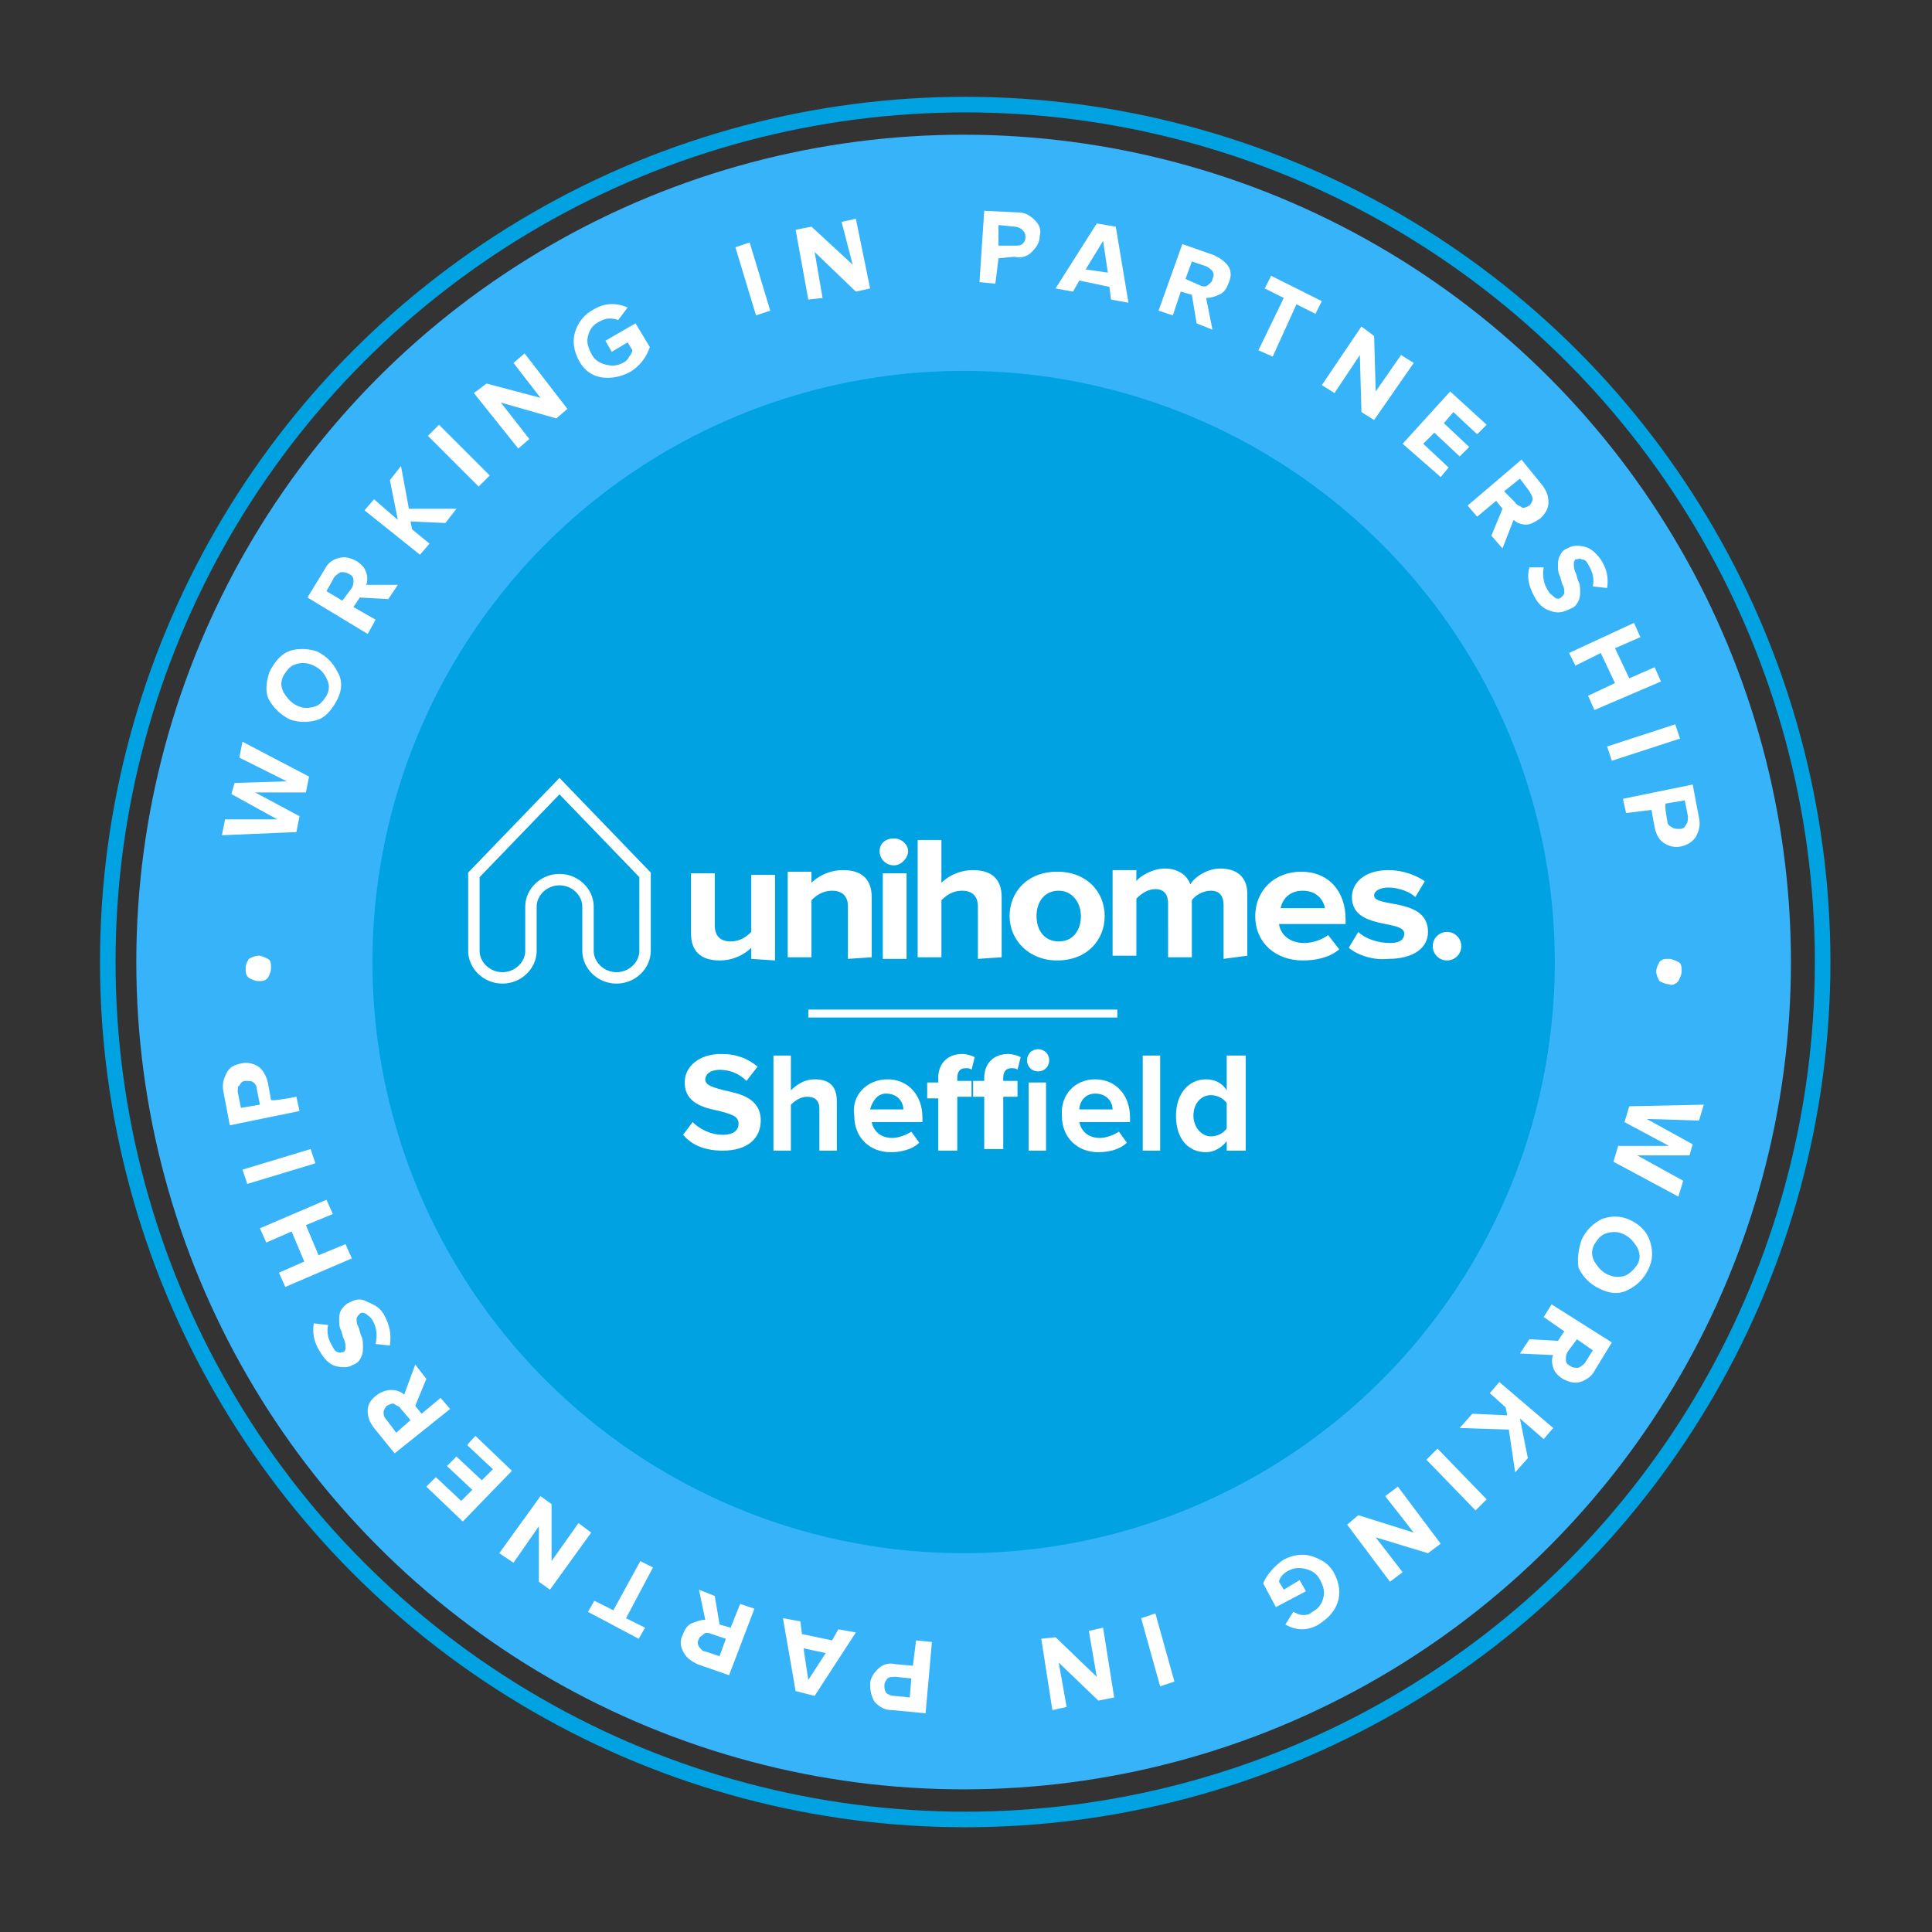 <?xml version="1.0" encoding="utf-8"?>
<!-- Generator: Adobe Illustrator 27.4.1, SVG Export Plug-In . SVG Version: 6.00 Build 0)  -->
<svg version="1.1" id="Layer_1" xmlns="http://www.w3.org/2000/svg" xmlns:xlink="http://www.w3.org/1999/xlink" x="0px" y="0px"
	 viewBox="0 0 121.9 121.9" style="enable-background:new 0 0 121.9 121.9;" xml:space="preserve">
<rect x="0" y="0" width="121.9" height="121.9" fill="#333333" stroke="none"/>
<style type="text/css">
	.st0{fill-rule:evenodd;clip-rule:evenodd;fill:#37B3F9;}
	.st1{fill:none;stroke:#00A2E1;stroke-width:0.983;stroke-linecap:round;stroke-linejoin:round;stroke-miterlimit:10;}
	.st2{fill-rule:evenodd;clip-rule:evenodd;fill:#00A2E1;}
	.st3{fill:#FFFFFF;}
	.st4{fill:none;stroke:#FFFFFF;stroke-width:0.721;stroke-linecap:round;stroke-miterlimit:6.553;}
	.st5{fill-rule:evenodd;clip-rule:evenodd;fill:#FFFFFF;}
	.st6{enable-background:new    ;}
</style>
<circle class="st0" cx="60.8" cy="60.7" r="52.2"/>
<circle class="st1" cx="60.9" cy="60.7" r="54.1"/>
<circle class="st2" cx="60.8" cy="60.7" r="37.3"/>
<path class="st3" d="M47.4,60.5v-0.7c-0.4,0.4-1.1,0.8-2,0.8c-1.2,0-1.8-0.6-1.8-1.7v-3.8h1.5v3.3c0,0.7,0.4,1,1,1s1-0.3,1.3-0.6
	v-3.6h1.5v5.4L47.4,60.5L47.4,60.5z M53.5,60.5v-3.3c0-0.7-0.4-1-1-1s-1,0.3-1.3,0.6v3.6h-1.5V55h1.5v0.7c0.4-0.4,1.1-0.8,2-0.8
	c1.3,0,1.8,0.7,1.8,1.7v3.8L53.5,60.5L53.5,60.5z M55.5,53.7c0-0.5,0.4-0.8,0.9-0.8s0.9,0.4,0.9,0.8s-0.4,0.9-0.9,0.9
	C55.9,54.6,55.5,54.2,55.5,53.7z M55.7,60.5v-5.4h1.5v5.4H55.7L55.7,60.5z M61.7,60.5v-3.3c0-0.7-0.4-1-1-1s-1,0.3-1.3,0.6v3.6h-1.5
	V53h1.5v2.7c0.4-0.4,1.1-0.8,2-0.8c1.2,0,1.8,0.6,1.8,1.7v3.8L61.7,60.5L61.7,60.5z M63.7,57.8c0-1.5,1.1-2.8,3-2.8
	c1.9,0,3,1.3,3,2.8s-1.1,2.8-3,2.8C64.9,60.6,63.7,59.3,63.7,57.8z M68.2,57.8c0-0.8-0.5-1.6-1.4-1.6s-1.4,0.7-1.4,1.6
	c0,0.9,0.5,1.6,1.4,1.6C67.7,59.4,68.2,58.7,68.2,57.8z M77.2,60.5v-3.4c0-0.5-0.2-0.9-0.8-0.9c-0.5,0-1,0.3-1.2,0.6v3.6h-1.5V57
	c0-0.5-0.2-0.9-0.8-0.9c-0.5,0-0.9,0.3-1.2,0.6v3.6h-1.5v-5.4h1.5v0.7c0.2-0.3,1-0.8,1.8-0.8s1.4,0.4,1.6,1c0.3-0.5,1.1-1,1.9-1
	c1,0,1.7,0.5,1.7,1.6v3.9L77.2,60.5L77.2,60.5z M79.2,57.8c0-1.6,1.2-2.8,2.9-2.8c1.7,0,2.8,1.2,2.8,3v0.3h-4.2
	c0.1,0.7,0.7,1.2,1.6,1.2c0.5,0,1.1-0.2,1.5-0.5l0.7,0.9c-0.6,0.5-1.4,0.7-2.3,0.7C80.5,60.6,79.2,59.5,79.2,57.8L79.2,57.8z
	 M82.2,56.2c-0.9,0-1.3,0.6-1.4,1.1h2.8C83.5,56.8,83.1,56.2,82.2,56.2L82.2,56.2z M85.1,59.8l0.6-1c0.4,0.4,1.2,0.7,2,0.7
	c0.6,0,0.9-0.2,0.9-0.6c0-0.9-3.3-0.2-3.3-2.3c0-0.9,0.8-1.7,2.3-1.7c0.9,0,1.7,0.3,2.3,0.7l-0.6,1c-0.3-0.3-1-0.6-1.7-0.6
	c-0.5,0-0.9,0.2-0.9,0.5c0,0.8,3.4,0.1,3.4,2.3c0,1-0.9,1.7-2.5,1.7C86.7,60.6,85.7,60.3,85.1,59.8L85.1,59.8z M90.4,59.7
	c0-0.5,0.4-0.9,0.9-0.9s0.9,0.4,0.9,0.9s-0.4,0.9-0.9,0.9S90.4,60.2,90.4,59.7z"/>
<path class="st4" d="M33.5,60c0,0.9-0.8,1.7-1.8,1.7s-1.8-0.8-1.8-1.7v-4.8l5.4-5.6l5.4,5.6V60c0,0.9-0.8,1.7-1.8,1.7
	s-1.8-0.8-1.8-1.7v-2.8c0-0.9-0.8-1.7-1.8-1.7s-1.8,0.8-1.8,1.7L33.5,60L33.5,60z"/>
<path class="st5" d="M51,63.7h19.5v0.5H51V63.7z"/>
<path class="st3" d="M16.3,60.3c0.2,0,0.4,0.1,0.6,0.2c0.2,0.1,0.2,0.3,0.2,0.6c0,0.2-0.1,0.4-0.2,0.6c-0.2,0.2-0.3,0.2-0.6,0.2
	c-0.2,0-0.4-0.1-0.6-0.2c-0.2-0.2-0.2-0.3-0.2-0.6s0.1-0.4,0.2-0.6C15.9,60.4,16.1,60.3,16.3,60.3L16.3,60.3z M19.5,49l-0.2,1h-3.2
	l2.8,1.5l-0.2,1L14,52.7l0.2-1h3.3l-2.9-1.6l0.2-0.7l3.3-0.1l-3-1.5l0.2-1L19.5,49L19.5,49z M21.3,44.1c-0.3,0.6-0.7,1.1-1.2,1.3
	c-0.6,0.2-1.2,0.2-1.8,0c-0.6-0.3-1-0.7-1.3-1.2s-0.2-1.2,0-1.8c0.3-0.6,0.7-1.1,1.2-1.3s1.2-0.2,1.8,0c0.6,0.3,1,0.7,1.3,1.3
	C21.6,42.9,21.6,43.5,21.3,44.1L21.3,44.1z M19.8,44.6c0.4-0.1,0.6-0.4,0.8-0.7c0.2-0.4,0.2-0.7,0-1.1s-0.4-0.6-0.8-0.8
	s-0.8-0.2-1.1-0.1c-0.4,0.1-0.6,0.4-0.8,0.7c-0.2,0.4-0.2,0.7,0,1.1c0.2,0.3,0.4,0.6,0.8,0.8C19.1,44.7,19.4,44.7,19.8,44.6
	L19.8,44.6z M25.1,36.9l-0.6,0.9l-1.8-0.1l-0.4,0.6l1.4,0.8L23.2,40l-3.8-2.3l1.1-1.8c0.2-0.4,0.5-0.6,0.9-0.7
	c0.4-0.1,0.7,0,1.1,0.2c0.3,0.2,0.5,0.4,0.6,0.7s0.1,0.6,0,0.8H25.1L25.1,36.9z M22.2,37.1c0.1-0.2,0.1-0.3,0.1-0.5
	s-0.1-0.3-0.3-0.4c-0.2-0.1-0.3-0.1-0.5-0.1c-0.2,0.1-0.3,0.2-0.4,0.3l-0.5,0.9l1,0.6L22.2,37.1L22.2,37.1z M28.8,32.1L28.1,33
	l-2.2-0.1l0.1,0.5l1.1,0.9L26.5,35L23,32.2l0.6-0.7l1.5,1.3l-0.5-2.5l0.7-0.9l0.5,2.7H28.8L28.8,32.1z M30.9,30l-0.7,0.7L27,27.5
	l0.7-0.7L30.9,30L30.9,30z M35.8,25.8l-0.7,0.6l-3.5-1l1.8,2.3l-0.7,0.6l-2.8-3.5l0.8-0.6l3.4,0.9l-1.7-2.2l0.7-0.6L35.8,25.8
	L35.8,25.8z M39.7,23.5c-0.6,0.3-1.2,0.4-1.8,0.3s-1.1-0.5-1.4-1.1c-0.3-0.6-0.4-1.2-0.2-1.8c0.2-0.6,0.6-1.1,1.2-1.4
	c0.7-0.4,1.4-0.4,2.1-0.1L39,20.2c-0.2-0.1-0.4-0.1-0.6-0.1c-0.2,0-0.4,0.1-0.6,0.2c-0.4,0.2-0.6,0.5-0.7,0.9
	c-0.1,0.4,0,0.7,0.2,1.1s0.5,0.6,0.9,0.7s0.7,0.1,1.1-0.1c0.2-0.1,0.3-0.2,0.4-0.4c0.1-0.1,0.2-0.3,0.2-0.4l-0.3-0.5l-1,0.6
	l-0.4-0.7l1.9-1.1l0.9,1.5C40.8,22.5,40.4,23.1,39.7,23.5L39.7,23.5z M48.6,19.6l-0.9,0.3l-1.3-4.3l0.9-0.3L48.6,19.6L48.6,19.6z
	 M54.9,18.2L54,18.4l-2.6-2.5l0.5,2.9L51,18.9l-0.8-4.4l1-0.2l2.6,2.4L53.1,14l0.9-0.2L54.9,18.2L54.9,18.2z M62.8,17.9l-1-0.1
	l0.3-4.5l2.1,0.1c0.5,0,0.8,0.2,1.1,0.5s0.4,0.6,0.3,1c0,0.4-0.2,0.7-0.5,1c-0.3,0.3-0.7,0.4-1.1,0.3l-1,0.1L62.8,17.9L62.8,17.9z
	 M64,15.5c0.2,0,0.4,0,0.5-0.1s0.2-0.2,0.2-0.4s0-0.3-0.2-0.5c-0.1-0.1-0.3-0.2-0.5-0.2l-1-0.1v1.3H64z M71.2,19.1l-1.1-0.2L70,18.1
	l-1.9-0.4l-0.4,0.7l-1.1-0.2l2.6-4.1l1.2,0.2C70.4,14.3,71.2,19.1,71.2,19.1z M69.9,17.2l-0.3-2L68.5,17L69.9,17.2L69.9,17.2z
	 M76.5,20.8l-1-0.4l-0.3-1.8l-0.7-0.2L74,19.9l-0.9-0.3l1.5-4.2l2,0.7c0.4,0.2,0.7,0.4,0.9,0.7c0.2,0.3,0.2,0.7,0,1.1
	c-0.1,0.3-0.3,0.6-0.6,0.7c-0.2,0.1-0.5,0.2-0.8,0.2L76.5,20.8L76.5,20.8z M75.7,18c0.2,0.1,0.4,0.1,0.5,0s0.3-0.2,0.3-0.4
	c0.1-0.2,0.1-0.3,0-0.5c-0.1-0.1-0.2-0.2-0.4-0.3l-0.9-0.3l-0.4,1.1L75.7,18L75.7,18z M80.3,22.5l-0.9-0.4l1.6-3.3l-1.2-0.6l0.4-0.8
	l3.2,1.6L83,19.8l-1.2-0.6L80.3,22.5L80.3,22.5z M86.7,26.5L85.9,26l-0.1-3.6l-1.6,2.4l-0.8-0.5l2.5-3.7l0.8,0.6l0.1,3.5l1.6-2.3
	l0.8,0.5L86.7,26.5L86.7,26.5z M90.9,30.1L88.5,28l3-3.3l2.3,2.1l-0.6,0.6L91.7,26l-0.6,0.7l1.6,1.5l-0.6,0.6l-1.6-1.5L89.8,28
	l1.6,1.5L90.9,30.1L90.9,30.1z M94.8,34.6l-0.7-0.8l0.7-1.7l-0.4-0.5l-1.2,1l-0.6-0.7L96,29l1.3,1.6c0.3,0.4,0.4,0.7,0.4,1.1
	c0,0.4-0.2,0.7-0.5,1c-0.3,0.2-0.6,0.4-0.9,0.4s-0.6-0.1-0.8-0.3L94.8,34.6L94.8,34.6z M95.6,31.7c0.1,0.2,0.3,0.2,0.4,0.3
	s0.3,0,0.5-0.1c0.1-0.1,0.2-0.3,0.2-0.4c0-0.2-0.1-0.3-0.2-0.5l-0.6-0.8l-1,0.8L95.6,31.7L95.6,31.7z M96.9,37.8
	c-0.4-0.7-0.6-1.3-0.4-2h0.9c-0.1,0.5,0,1.1,0.3,1.5c0.1,0.2,0.3,0.3,0.4,0.4s0.3,0.1,0.4,0s0.2-0.2,0.2-0.3c0-0.2,0-0.3-0.1-0.5
	s-0.1-0.4-0.2-0.6c-0.1-0.2-0.1-0.4-0.1-0.6c0-0.2,0-0.4,0.1-0.6c0.1-0.2,0.2-0.4,0.5-0.5c0.3-0.2,0.7-0.2,1.1-0.1
	c0.4,0.1,0.7,0.4,1,0.8c0.4,0.6,0.5,1.2,0.4,1.8l-0.9-0.1c0.1-0.5,0-0.9-0.3-1.4c-0.1-0.2-0.2-0.3-0.4-0.3c-0.1-0.1-0.3,0-0.4,0
	c-0.1,0.1-0.1,0.2-0.1,0.3s0,0.3,0.1,0.5s0.1,0.4,0.2,0.6c0.1,0.2,0.1,0.4,0.1,0.6c0,0.2,0,0.4-0.1,0.6c-0.1,0.2-0.2,0.4-0.5,0.5
	c-0.4,0.2-0.7,0.3-1.1,0.2S97.2,38.3,96.9,37.8L96.9,37.8z M100.6,44.8l-0.4-0.9l1.7-0.8l-0.9-1.9L99.4,42L99,41.2l4.1-1.9l0.4,0.9
	l-1.6,0.7l0.9,1.9l1.6-0.7l0.4,0.9L100.6,44.8L100.6,44.8z M101.7,48l-0.3-0.9l4.3-1.4l0.3,0.9L101.7,48z M102.6,51.3l-0.2-0.9
	l4.4-0.9l0.4,2.1c0.1,0.5,0,0.8-0.2,1.2c-0.2,0.3-0.5,0.5-0.9,0.6s-0.8,0-1.1-0.2c-0.3-0.2-0.5-0.5-0.6-1l-0.2-1.1L102.6,51.3
	L102.6,51.3z M105.2,51.8c0,0.2,0.1,0.3,0.3,0.4c0.1,0.1,0.3,0.1,0.5,0.1s0.3-0.1,0.4-0.3c0.1-0.1,0.1-0.3,0.1-0.5l-0.2-1l-1.2,0.2
	C105,50.8,105.2,51.8,105.2,51.8z M105.3,62.1c-0.2,0-0.4-0.1-0.6-0.2c-0.1-0.2-0.2-0.4-0.2-0.6c0-0.2,0.1-0.4,0.2-0.6
	c0.2-0.2,0.3-0.2,0.6-0.2c0.2,0,0.4,0.1,0.6,0.2s0.2,0.3,0.2,0.6c0,0.2-0.1,0.4-0.2,0.6C105.7,62.1,105.5,62.2,105.3,62.1
	L105.3,62.1z M101.8,73.3l0.3-1h3.2l-2.8-1.5l0.3-1l4.7-0.1l-0.3,1l-3.3-0.1l2.9,1.6l-0.2,0.7h-3.3l2.9,1.6l-0.3,1L101.8,73.3
	L101.8,73.3z M99.8,78.2c0.3-0.6,0.7-1,1.3-1.3c0.6-0.2,1.2-0.2,1.8,0.1s1,0.7,1.2,1.3c0.2,0.6,0.2,1.2-0.1,1.8
	c-0.3,0.6-0.7,1-1.3,1.3s-1.2,0.2-1.8-0.1s-1-0.7-1.3-1.3C99.5,79.4,99.6,78.8,99.8,78.2L99.8,78.2z M101.4,77.8
	c-0.4,0.1-0.6,0.4-0.8,0.7c-0.2,0.4-0.2,0.7,0,1.1c0.2,0.3,0.4,0.6,0.8,0.8c0.4,0.2,0.8,0.2,1.1,0.1s0.6-0.4,0.8-0.7s0.2-0.7,0-1.1
	c-0.2-0.3-0.4-0.6-0.8-0.8S101.8,77.7,101.4,77.8L101.4,77.8z M95.9,85.4l0.6-0.9l1.8,0.1l0.4-0.6l-1.3-0.9l0.5-0.8l3.8,2.4
	l-1.1,1.8c-0.2,0.4-0.6,0.6-0.9,0.7c-0.4,0.1-0.7,0-1.1-0.2c-0.3-0.2-0.5-0.4-0.6-0.7c-0.1-0.3-0.1-0.6,0-0.8L95.9,85.4L95.9,85.4z
	 M98.9,85.3c-0.1,0.2-0.1,0.3-0.1,0.5s0.1,0.3,0.3,0.4c0.1,0.1,0.3,0.1,0.5,0.1c0.2-0.1,0.3-0.2,0.4-0.3l0.5-0.8l-1-0.7L98.9,85.3
	L98.9,85.3z M92.1,90.1l0.8-0.9l2.2,0.1L95,88.8l-1-0.9l0.6-0.7l3.4,2.9l-0.6,0.7l-1.5-1.3l0.5,2.5l-0.8,0.9l-0.4-2.7L92.1,90.1
	L92.1,90.1z M90,92.1l0.7-0.7l3.1,3.2l-0.7,0.7L90,92.1L90,92.1z M85,96.2l0.7-0.6l3.5,1.1l-1.8-2.3l0.8-0.6l2.7,3.6L90.1,98l-3.3-1
	l1.7,2.2l-0.8,0.6L85,96.2L85,96.2z M81,98.4c0.6-0.3,1.2-0.4,1.8-0.2c0.6,0.2,1.1,0.5,1.4,1.1s0.4,1.2,0.2,1.8
	c-0.2,0.6-0.6,1-1.2,1.4c-0.7,0.4-1.4,0.4-2.1,0l0.5-0.8c0.2,0.1,0.4,0.2,0.6,0.2s0.4,0,0.6-0.2c0.4-0.2,0.6-0.5,0.7-0.9
	s0-0.7-0.2-1.1s-0.5-0.6-0.9-0.7s-0.7-0.1-1.1,0.1c-0.2,0.1-0.3,0.2-0.4,0.3c-0.1,0.1-0.2,0.3-0.2,0.4l0.3,0.5l1-0.6l0.4,0.7l-1.9,1
	l-0.8-1.5C79.9,99.4,80.4,98.8,81,98.4L81,98.4z M72,102.1l0.9-0.3l1.2,4.3l-0.9,0.3L72,102.1z M65.7,103.4l0.9-0.1l2.6,2.5
	l-0.5-2.9l0.9-0.2l0.7,4.4l-1,0.2l-2.5-2.4l0.5,2.8l-0.9,0.2L65.7,103.4L65.7,103.4z M57.8,103.5l1,0.1l-0.4,4.5l-2.1-0.2
	c-0.5,0-0.8-0.2-1.1-0.5c-0.2-0.3-0.3-0.7-0.3-1.1s0.2-0.7,0.5-1s0.7-0.4,1.1-0.3l1.1,0.1L57.8,103.5L57.8,103.5z M56.5,105.8
	c-0.2,0-0.4,0-0.5,0.1s-0.2,0.3-0.2,0.4c0,0.2,0,0.3,0.1,0.5c0.1,0.1,0.3,0.2,0.5,0.2l1,0.1l0.1-1.2L56.5,105.8L56.5,105.8z
	 M49.4,102.1l1.1,0.2l0.1,0.8l1.9,0.4l0.4-0.7L54,103l-2.6,4l-1.2-0.3L49.4,102.1L49.4,102.1z M50.7,104l0.3,2l1.1-1.7L50.7,104
	L50.7,104z M44.1,100.3l1,0.4l0.3,1.8l0.7,0.2l0.6-1.5l0.9,0.3l-1.6,4.2l-2-0.7c-0.4-0.2-0.7-0.4-0.9-0.8s-0.2-0.7,0-1.1
	c0.1-0.3,0.3-0.6,0.6-0.7s0.5-0.2,0.8-0.2L44.1,100.3L44.1,100.3z M44.9,103.1c-0.2-0.1-0.4-0.1-0.5,0s-0.3,0.2-0.3,0.3
	c-0.1,0.2-0.1,0.3,0,0.5c0.1,0.1,0.2,0.3,0.4,0.3l0.9,0.3l0.4-1.1L44.9,103.1L44.9,103.1z M40.4,98.5l0.8,0.4l-1.7,3.2l1.2,0.6
	l-0.4,0.7l-3.2-1.7l0.4-0.7l1.2,0.6L40.4,98.5L40.4,98.5z M34.1,94.4l0.7,0.5v3.6l1.7-2.4l0.8,0.6l-2.6,3.6L34,99.8v-3.5l-1.6,2.3
	L31.5,98L34.1,94.4z M30,90.6l2.3,2.2L29.2,96l-2.3-2.2l0.6-0.6l1.6,1.5l0.7-0.7l-1.6-1.5l0.6-0.6l1.6,1.5l0.7-0.7l-1.6-1.5
	C29.4,91.2,30,90.6,30,90.6z M26.2,86.1l0.7,0.9l-0.7,1.7l0.4,0.5l1.2-1l0.6,0.7l-3.5,2.8l-1.3-1.6c-0.3-0.4-0.4-0.7-0.4-1.1
	s0.2-0.7,0.6-1c0.3-0.2,0.6-0.3,0.9-0.3s0.6,0.1,0.8,0.3L26.2,86.1L26.2,86.1z M25.3,88.9c-0.1-0.2-0.3-0.2-0.4-0.3s-0.3,0-0.5,0.1
	c-0.1,0.1-0.2,0.3-0.2,0.4s0,0.3,0.2,0.5l0.6,0.8l0.9-0.8L25.3,88.9L25.3,88.9z M24.2,82.9c0.4,0.7,0.5,1.3,0.4,2l-0.9-0.1
	c0.1-0.5,0.1-1-0.2-1.5c-0.1-0.2-0.3-0.3-0.4-0.4c-0.2-0.1-0.3-0.1-0.4,0s-0.2,0.2-0.2,0.3c0,0.2,0,0.3,0.1,0.5s0.1,0.4,0.2,0.6
	s0.1,0.4,0.1,0.7c0,0.2,0,0.4-0.1,0.6s-0.2,0.4-0.5,0.5c-0.3,0.2-0.7,0.2-1.1,0.1s-0.7-0.4-1-0.9c-0.4-0.6-0.5-1.2-0.4-1.8l0.9,0.1
	c-0.1,0.5,0,0.9,0.3,1.4c0.1,0.2,0.2,0.3,0.3,0.3c0.1,0.1,0.3,0,0.4,0c0.1-0.1,0.1-0.2,0.1-0.3c0-0.1,0-0.3-0.1-0.5
	s-0.1-0.4-0.2-0.6s-0.1-0.4-0.1-0.6s0-0.4,0.1-0.6s0.3-0.4,0.5-0.5c0.4-0.2,0.7-0.3,1.1-0.1S23.9,82.4,24.2,82.9L24.2,82.9z
	 M20.6,75.7l0.4,0.9l-1.7,0.7l0.8,1.9l1.7-0.7l0.4,0.9L18,81.2l-0.4-0.9l1.6-0.7l-0.8-1.9l-1.6,0.7l-0.4-0.9L20.6,75.7L20.6,75.7z
	 M19.6,72.5l0.3,0.9l-4.3,1.3l-0.3-0.9L19.6,72.5z M18.7,69.2l0.2,0.9L14.5,71l-0.4-2.1c-0.1-0.5,0-0.8,0.2-1.2s0.5-0.5,0.9-0.6
	s0.8,0,1.1,0.2s0.5,0.6,0.6,1l0.2,1.1C17.2,69.5,18.7,69.2,18.7,69.2z M16.2,68.7c0-0.2-0.1-0.3-0.2-0.4s-0.3-0.1-0.5-0.1
	s-0.3,0.1-0.4,0.3c-0.1,0-0.1,0.2-0.1,0.4l0.2,1l1.2-0.2L16.2,68.7L16.2,68.7z"/>
<g class="st6">
	<path class="st3" d="M43.7,70.8c0.4,0.4,1.1,0.8,1.9,0.8c0.7,0,1-0.3,1-0.7c0-0.5-0.5-0.6-1.2-0.8c-1-0.2-2.2-0.5-2.2-1.8
		c0-1,0.9-1.8,2.3-1.8c1,0,1.7,0.3,2.3,0.8l-0.7,0.9c-0.5-0.5-1.1-0.7-1.7-0.7c-0.6,0-0.9,0.3-0.9,0.6c0,0.4,0.5,0.5,1.2,0.7
		c1,0.2,2.3,0.5,2.3,1.9c0,1.1-0.8,1.9-2.4,1.9c-1.2,0-2-0.4-2.5-1L43.7,70.8z"/>
	<path class="st3" d="M51.7,72.6v-2.6c0-0.6-0.3-0.8-0.8-0.8c-0.4,0-0.8,0.3-1,0.5v2.9h-1.1v-6h1.1v2.2c0.3-0.3,0.8-0.7,1.5-0.7
		c1,0,1.4,0.5,1.4,1.4v3.1H51.7z"/>
	<path class="st3" d="M56,68.1c1.3,0,2.2,1,2.2,2.4v0.3h-3.2c0.1,0.5,0.5,1,1.3,1c0.4,0,0.9-0.2,1.2-0.4l0.5,0.7
		c-0.4,0.4-1.1,0.6-1.8,0.6c-1.3,0-2.3-0.9-2.3-2.3C53.7,69.1,54.7,68.1,56,68.1z M54.9,70h2.1c0-0.4-0.3-1-1.1-1
		C55.3,69,55,69.6,54.9,70z"/>
	<path class="st3" d="M60.4,72.6h-1.2v-3.3h-0.7v-1h0.7V68c0-0.9,0.6-1.5,1.5-1.5c0.3,0,0.6,0.1,0.8,0.2l-0.2,0.8
		c-0.1-0.1-0.2-0.1-0.4-0.1c-0.3,0-0.5,0.2-0.5,0.6v0.2h0.9v1h-0.9V72.6z M64.2,69.2h-0.9v3.3h-1.2v-3.3h-0.7v-1h0.7V68
		c0-0.9,0.6-1.5,1.5-1.5c0.3,0,0.6,0.1,0.8,0.2l-0.2,0.8c-0.1-0.1-0.2-0.1-0.4-0.1c-0.3,0-0.5,0.2-0.5,0.6v0.2h0.9V69.2z M64.8,66.9
		c0-0.4,0.3-0.7,0.7-0.7c0.4,0,0.7,0.3,0.7,0.7s-0.3,0.7-0.7,0.7C65.1,67.6,64.8,67.3,64.8,66.9z M64.9,72.6v-4.3H66v4.3H64.9z"/>
	<path class="st3" d="M69.1,68.1c1.3,0,2.2,1,2.2,2.4v0.3h-3.2c0.1,0.5,0.5,1,1.3,1c0.4,0,0.9-0.2,1.2-0.4l0.5,0.7
		c-0.4,0.4-1.1,0.6-1.8,0.6c-1.3,0-2.3-0.9-2.3-2.3C66.9,69.1,67.8,68.1,69.1,68.1z M68.1,70h2.1c0-0.4-0.3-1-1.1-1
		C68.4,69,68.1,69.6,68.1,70z"/>
	<path class="st3" d="M72.1,72.6v-6h1.1v6H72.1z"/>
	<path class="st3" d="M77.4,72.6V72c-0.3,0.4-0.8,0.7-1.3,0.7c-1.1,0-1.9-0.8-1.9-2.3c0-1.4,0.8-2.3,1.9-2.3c0.5,0,1,0.2,1.3,0.7
		v-2.2h1.2v6H77.4z M77.4,69.6c-0.2-0.3-0.6-0.5-1-0.5c-0.6,0-1.1,0.5-1.1,1.3c0,0.7,0.5,1.3,1.1,1.3c0.4,0,0.8-0.2,1-0.5V69.6z"/>
</g>
</svg>
